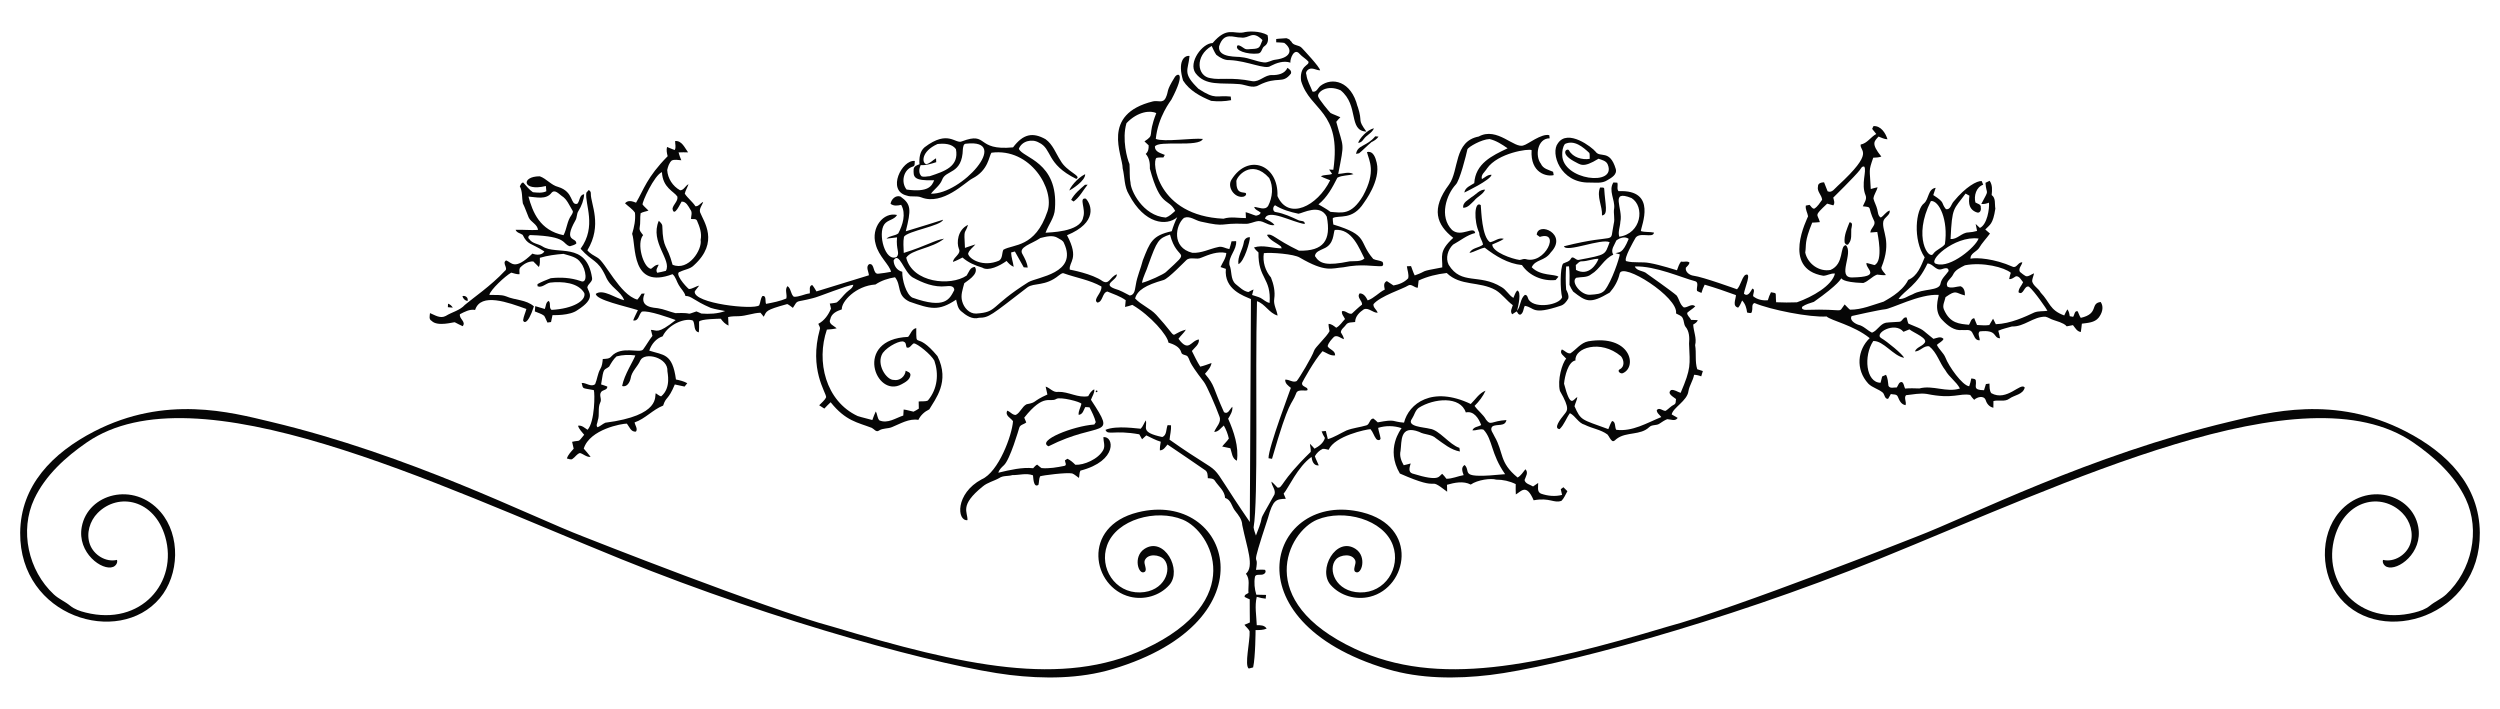 <?xml version="1.0" encoding="utf-8"?>

<!DOCTYPE svg PUBLIC "-//W3C//DTD SVG 1.1//EN" "http://www.w3.org/Graphics/SVG/1.1/DTD/svg11.dtd">
<svg version="1.1" id="Layer_1" xmlns="http://www.w3.org/2000/svg" xmlns:xlink="http://www.w3.org/1999/xlink" x="0px" y="0px"
	 viewBox="0 0 2602 738" enable-background="new 0 0 2602 738" xml:space="preserve">
<g>
	<path fill="#060606" d="M1627.19,507.11c-0.676,0.52-2.055,1.548-2.744,2.055c0.416,1.951,0.871,3.915,1.365,5.918
		c-7.218,1.951-15.047,1.132-22.018-1.314c-4.37-1.938-2.705-7.452-2.848-11.12c-1.834,1.145-3.603,2.393-5.332,3.668
		c-3.03-1.977-8.089-2.666-8.857-6.711c1.197-3.733,4.357-7.673,0.897-11.211c-2.523,3.03-4.552,6.646-8.115,8.623
		c-19.583-16.008-14.139-25.68-24.086-42.866c-1.21-3.239-5.371-7.114-2.159-10.301c4.643-2.978,13.214,0.676,14.592-6.659
		c-16.018,0.988-16,6.236-21.16-0.338c-3.017-5.605-8.467-9.208-11.991-14.397c4.643-4.591,8.688-9.858,11.419-15.815
		c-6.672,2.523-10.456,9.052-15.385,13.838c-40.249-19.238-64.565-0.324-69.462,19.404c-12.81-0.894-8.121-4.033-27.35-0.286
		c-1.521-1.43-2.952-2.913-4.63-4.032c-3.941,0.325-3.563,6.034-7.127,7.14c-6.854,2.081-14.124,2.692-20.809,5.332
		c-6.451,3.004-12.498,7.01-19.365,9.039c-0.78-2.861-1.457-5.697-2.12-8.519c-1.092,0.104-3.264,0.312-4.357,0.416
		c0.819,2.406,2.042,4.656,3.433,6.854c-1.587,5.384-6.126,8.636-10.834,11.172c-1.548-1.782-3.108-3.537-4.773-5.098
		c0.182,2.783,1.157,5.592,0.793,8.454c-32.417,31.552-28.758,37.852-34.582,37.143c-2.172-2.029-3.889-4.539-6.321-6.203
		c0.351,4.63,4.786,8.454,3.225,13.318c-22.21,39.397-6.972,11.747-19.313,42.762c-0.975-2.809-2.016-5.566-2.419-8.467
		c5.042-29.329,1.423-154.651,3.512-235.425c8.519,2.796,12.641,12.498,21.446,14.956c-0.832-5.931-4.526-11.302-3.486-17.466
		c1.119-7.517-0.624-15.177-3.394-22.109c-5.905-6.971-8.909-16.309-7.4-25.387c7.9-0.902,31.306,0.908,37.274,4.591
		c27.308,15.942,33.055,11.031,45.441,10.131c20.027-3.96,30.314-0.732,40.2-1.171c1.821-1.027,1.301-2.848,0.663-4.37
		c-2.978-1.808-6.698-1.561-9.715-3.108c-16.06-18.588-3.904-24.45-41.565-35.869c-0.299-2.263-0.676-4.487-0.533-6.711
		c6.57-3.466,20.369,2.717,32.228-15.71c0.613-1,17.836-23.362,13.461-41.826c-1.21-5.046-3.42-12.667-10.157-11.159
		c2.208,9.139,9.824,19.941-4.083,45.506c-12.273,20.563-22.007,17.62-33.931,16.725c-3.902-3.017-8.297-5.228-12.459-7.803
		c9.052-7.244,14.566-17.635,19.703-27.766c5.111-2.705,11.263-2.003,16.725-3.72c-5.02-2.913-10.599-0.377-15.88-0.156
		c6.76-34.685,5.645-25.51-2.029-54.272c1.274-1.73,2.809-3.225,4.279-4.773c-3.369-1.587-6.919-2.718-10.209-4.396
		c-1.008-0.833-12.613-14.683-12.979-17.453c-0.86-4.259,9.179-12.639,23.436-6.178c19.475,15.804,7.623,42.069,26.817,42.983
		c-10.081-14.036-3.257-8.306-9.051-26.133c-0.048-0.004-0.096-0.003-0.144-0.008c-6.579-26.625-26.58-30.746-38.574-21.498
		c-2.783,2.146-3.967,6.919-8.271,6.022c-2.198-5.865-5.683-11.263-6.386-17.583c-1.118-2.419,0.611-4.695,2.666-5.813
		c3.863-1.86,7.634,1.301,11.614,1.248c-0.267-3.403-17.444-21.563-19.027-23.293c-3.207-3.548-8.825-1.91-10.991-6.72
		c-0.804-0.522-1.291-1.125-1.608-1.853c-0.773-0.659-2.53-1.249-3.472-1.582c-3.527,0.435-7.123,0.285-10.629,0.857
		c0.013,0.858,0.013,2.575,0.026,3.433c2.757,0.234,5.579,0.104,8.363,0.611c8.141,5.874,8.618,15.186-9.104,17.479
		c-4.214,0.377-7.894,3.407-12.199,2.822c-8.011-0.936-15.307-4.76-23.384-5.436c-2.653-0.959-24.787,1.339-23.111-11.302
		c5.029-15.807,15.255-8.837,22.747-9.156c9.004,1.464,11.411-8.218,22.408,2.64c-3.106,7.052-2.103,8.933-10.651,9.299
		c-2.848-0.091-6.022,1.158-8.48-0.728c-2.198-1.196-4.136-3.355-6.802-3.043c-3.989,5.116,10.149,9.793,21.407,8.467
		c4.175-0.611,3.499-5.852,6.646-7.699c3.785-2.38,4.24-7.309,3.121-11.25c0.068-0.04,0.135-0.081,0.202-0.121
		c-8.618-4.862-20.801-4.136-25.276-2.871c-10.463,1.876-17.132-6.423-32.071,11.055c-10.668,0.034-25.599,20.222-17.857,31.239
		c10.433,13.858,26.709,9.851,45.818,11.51c6.568,0.559,13.552,4.851,19.898,1.222c20.144-10.225,24.735-0.586,33.658-12.238
		c0.885-2.9-1.626-4.552-3.641-5.931c-2.77,6.204-9.728,7.621-15.88,7.543c-7.595-0.481-12.888,7.296-20.523,6.373
		c-22.791-4.59-33.673-0.943-43.789-3.186c-13.879-1.913-16.574-23.061,1.327-33.489c1.548,3.056,2.783,6.334,4.799,9.182
		c3.941,3.121,8.792,5.852,14.007,5.527c18.832,0.873,37.18,10.331,42.489,6.113c6.203-3.199,13.708-5.826,20.627-3.459
		c-0.498-3.792,3.905-15.984,9.611-9.117c2.718,3.03,6.425,4.968,9.169,8.024c0.676,2.211-1.795,3.147-3.004,4.513
		c-4.643,3.642-5.397,10.157-4.591,15.646c9.334,31.441,42.394,30.399,33.515,92.417c-1.092-0.065-3.29-0.182-4.383-0.247
		c0.949,1.522,2.029,3.043,3.121,4.578c-3.798,1.469-8.077,0.572-11.731,2.445c3.043,1.756,6.464,2.744,9.702,4.149
		c-13.275,27.041-43.542,42.119-54.857,16.465c1.18-32.762-30.476-44.811-47.743-17.258c-5.176,7.816,3.199,19.69,12.264,17.896
		c1.795-0.481,3.654-1.886,2.445-3.85c-3.895-1.242-9.855,1.017-9.754-12.069c-0.395-4.304,15.448-24.466,34.178-3.525
		c4.643,8.935,3.42,20.211-1.079,28.989c-3.394,5.137-9.845,1.379-14.553,1.093c0.897,3.186,4.448,3.889,6.724,5.892
		c-0.533,2.328-2.835,2.809-4.851,3.225c-3.654-1.027-7.075-2.718-10.743-3.642c0.065,2.016,0.156,4.071,0.286,6.152
		c-7.829,0.091-15.737-1.795-23.384,0.663c-69.123-3.218-74.959-59.715-69.696-63.323c2.328-0.572,4.76-0.351,7.166-0.403
		c0.364-0.663,1.092-2.016,1.47-2.679c-4.149-1.873-10.274-2.991-10.326-8.675c3.338-6.912,46.004,1.144,49.941-7.972
		c-10.591-1.166-40.318,3.518-48.991,0.013c2.27-23.173,15.702-39.9,16.236-40.907c15.365-28.975,6.438-28.066,3.546-23.444
		c-9.641,15.407-6.002,14.074-9.358,21.365c-2.963,6.436-8.065,2.592-13.336,3.893c-54.681,13.497-31.525,55.919-31.564,69.683
		c2.263,9.052,1.444,19.04,6.529,27.247c16.187,30.865,39.121,33.166,50.279,23.631c-2.354,4.656-4.188,9.559-5.696,14.566
		c-20.434,4.506-22.673,11.337-30.121,30.277c-2.133,8.584-5.956,16.673-7.296,25.478c-0.989,4.123-0.702,10.469-6.229,11.198
		c-5.124-2.575-10.066-5.566-15.646-7.062c-13.588-4.978,2.804-8.845,2.094-15.073c-7.574,3.146-7.777,11.188-14.878,7.14
		c-10.633-7.76-34.074-11.978-34.074-11.978c-1.217-8.188,10.303-11.051-2.887-35.778c32.286-13.322,25.388-31.969,19.651-38.08
		c-7.814-1.534,0.268,10.676-2.809,19.313c-2.647,16.003-36.68,15.681-39.159,16.153c2.926-8.441,9.377-15.659,9.754-24.892
		c3.778-49.046-33.747-52.878-37.547-62.465c3.004-8.089,13.565-10.677,20.718-6.555c14.452,6.66,7.078,22.113,39.042,37.885
		c6.157-3.054-9.947-7.317-16.413-19.092c-4.916-7.543-7.959-16.777-15.529-22.2c-13.269-7.461-23.204-5.696-33.866,8.467
		c-39.342,3.777-25.266-16.819-53.036-6.321c-7.049,3.425-14.156-12.721-39.068,6.243c-5.046,4.292-5.709,11.458-5.28,17.648
		c-2.484,0.884-5.683,2.029-6.06,5.059c-0.343,8.014-0.527,12.391,21.368,11.588c-2.427,5.927-5.902,12.833-28.703,9.702
		c-6.165-7.478-3.355-20.9,6.321-23.878c2.848-0.585,1.847-3.85,2.211-5.905c-13.348-1.582-29.538,30.788-8.48,36.012
		c4.903,1.847,10.339-0.091,15.203,1.886c22.395,8.866,46.092-16.139,53.062-19.56c17.227-8.845,17.198-23.429,20.054-26.922
		c40.549-5.312,66.173,38.31,58.212,61.139c-12.839,38.066-35.281,33.747-45.883,39.875c-1.691,3.616-0.611,8.727-4.422,11.289
		c-16.615,7.187-31.105-1.471-32.28-7.127c1.054-4.084,5.085-6.568,7.621-9.741c-3.693,1.027-7.231,2.497-10.886,3.642
		c-1.325-21.771-0.085-13.209,3.186-23.969c-11.121,5.291-11.874,18.8-9.598,24.633c2.978,5.878-5.514,8.428-6.074,13.916
		c3.472-1.158,6.672-2.926,9.936-4.565c5.865,5.202,13.161,8.31,20.614,10.535c6.206,4,18.094-1.799,25.244-6.958
		c2.055,2.471,4.344,4.825,7.413,6.086c-0.689-5.033-2.549-9.832-2.679-14.917c0.975-0.247,2.952-0.754,3.928-1.014
		c3.134,5.437,6.138,10.964,9.208,16.452c1.04,0.065,3.095,0.208,4.136,0.273c-0.585-4.994-2.965-9.377-5.293-13.682
		c-5.036-7.725,8.94-10.56,18.546-17.102c5.826-1.365,12.797-3.511,18.26,0.065c2.289,1.405,5.293,2.471,6.269,5.28
		c14.771,31.603-27.965,35.161-37.156,40.668c-40.91,25.819-31.441,31.07-54.285,32.657c-7.192,0.247-12.797-6.23-14.501-12.668
		c-1.938-6.386,0.572-12.797,2.146-18.923c1.421-1.515,15.992-9.197,11.055-16.946c-5.215,0.221-6.165,5.436-8.597,8.961
		c-16.769,11.417-56.414,7.518-62.881-18.572c5.396-8.662,26.772-9.504,39.407-19.807c-9.646,1.441-18.182,7.363-41.969,14.826
		c-0.143-5.605-0.832-11.302,0.234-16.816c3.514-5.97,38.887-11.391,40.681-17.739c0,0-29.561,9.4-38.795,12.03
		c5.511-22.301,5.878-28.101-5.501-36.142c-5.046-1.769-9.624,2.744-10.365,7.53c3.316,2.562,7.257,1.977,11.068,1.093
		c5.293,9.39,1.626,20.822-3.017,29.717c-3.629,2.783-8.896,2.237-12.316,5.462c3.681-0.273,7.309-1.053,11.003-1.339
		c-1.219,12.937,3.256,16.076-0.286,20.301c-12.043,6.053-19.951-24.102-12.953-33.84c3.316-4.786,10.417-4.617,13.279-9.767
		c-14.195-3.439-27.341,13.231-22.265,30.446c2.965,12.46,14.562,21.577,15.984,28.716c-4.305,0.741-8.61,1.574-12.94,1.938
		c-6.594,1.054-3.511-11.341-9.975-9.871c-3.628,2.913-0.312,7.803-0.104,11.536c0,0-54.609,16.803-54.61,16.803
		c-1.392-2.315-2.653-4.708-4.435-6.685c-3.798,0.936-1.951,5.865-2.523,8.727c-5.644,0.624-10.859,3.785-16.569,3.524
		c-3.46-2.848-2.757-8.493-6.581-11.081c-3.186,3.642-0.104,8.688-1.248,12.902c-6.724,2.835-13.955,4.214-21.095,5.579
		c-1.184-2.757,0.663-8.844-3.707-8.233c-2.237,2.796-1.964,6.594-3.42,9.754c-5.833,4.972-68.653-1.901-67.108-14.41
		c1.327-2.185,3.134-4.031,4.617-6.073c-3.72,0.676-6.854,3.42-10.677,3.524c-3.504-2.796-16.004-16.922-9.026-18.038
		c4.669-2.367,10.443-2.757,14.228-6.672c26.77-24.267,10.021-45.722,6.412-55.26c-1.053-3.98,2.237-7.14,3.225-10.716
		c-2.861,1.157-4.721,4.851-8.037,4.526c-3.16-4.851-7.959-8.31-11.094-13.084c0.754-3.498,2.744-6.529,3.889-9.858
		c-3.368,1.509-4.773,6.32-8.74,6.32c-7.699-4.201-12.927-12.342-13.435-21.056c0.794-3.563,1.925-7.413,4.708-9.923
		c3.121-1.469,6.659-0.377,9.962-0.273c-1.118-2.692-2.12-5.397-2.848-8.167c3.29-0.234,6.594-0.078,9.91-0.039
		c-3.537-4.76-6.373-12.316-13.461-11.809c-0.169,3.069,1.183,6.464-0.416,9.338c-2.783-0.819-5.345-2.198-8.037-3.16
		c-0.832,3.212-0.169,6.451,0.65,9.624c-21.912,22.26-24.671,34.573-32.891,48.368c-3.85-1.522-8.31-3.056-11.484,0.637
		c3.407,3.29,7.66,5.813,10.352,9.819c0.78,7.478-0.819,14.826-2.939,21.953c4.272,12.032-1.572,58.495,42.034,42.008
		c3.433,2.861,4.175,7.543,6.451,11.224c2.107,3.967,5.93,6.932,6.997,11.458c6.365-0.149,8.422,4.75,26.362,12.407
		c4.877,1.548,9.988,2.211,14.995,3.277c-7.92,2.913-16.452,3.238-24.775,2.614c-1.795-0.65-3.369-1.704-5.15-2.224
		c-13.245,4.546-0.798,0.947-21.914,1.782c-6.152-1.482-11.978-4.188-18.26-5.111c-2.823-0.587-20.292-0.222-13.721-15.307
		c-0.793,0.052-2.38,0.13-3.173,0.169c-1.418,2.094-2.705,4.318-4.461,6.191c-18.308-5.111-33.288-39.251-41.539-43.737
		c-3.733-2.211-7.712-4.149-10.443-7.608c15.948-26.218,3.445-48.402,3.602-58.68c0.156-1.86-0.585-3.213-2.224-4.045
		c-0.611,0.715-1.86,2.133-2.471,2.848c-1.67,12.006,11.086,34.864-5.97,58.251c12.514,14.199,17.648,10.727,25.894,28.196
		c5.065,12.653,15.907,15.514,19.469,25.4c-8.692-1.883-22.094-12.162-29.509-6.646c0.164,6.408,30.601,12.802,43.789,16.972
		c-1.639,3.55-3.55,6.984-4.916,10.677c5.918,1.105,5.644-6.113,9-9.117c6.276-1.805,30.133,6.816,35.232,8.753
		c-19.247,15.265-19.324,10.296-25.764,10.209c0.442,2.068,1.014,4.162,1.587,6.269c-3.563,4.474-6.295,9.533-9.689,14.124
		c-3.455,4.431-22.626-4.394-33.06,7.205c-2.172,2.783-5.8,2.458-8.948,2.744c-0.299,3.603-0.676,7.322-2.64,10.495
		c-2.731,4.838-3.121,10.56-5.28,15.594c-4.136,3.616-9.312-1.587-14.033-1.184c1.756,6.716-0.222,4.992,12.628,7.439
		c1.216,2.948,1.159,33.127-6.529,41.305c-3.069-1.951-5.944-4.968-9.91-4.227c1.118,3.732,4.058,6.412,6.425,9.416
		c-7.145,8.663-3.428,5.222-12.563,7.322c0.442,2.393,1.014,4.773,1.626,7.179c-2.692,3.147-5.826,6.113-7.075,10.209
		c1.912,0.182,4.123,1.782,5.93,0.325c2.77-1.743,4.396-5.137,7.686-6.048c3.85,1.067,6.802,4.5,11.107,4.032
		c-2.198-3.056-4.76-5.8-7.166-8.623c6.295-20.255,40.164-26.136,44.895-25.998c2.653,3.277,4.201,8.961,9.455,8.298
		c2.12-3.004-0.962-6.477-1.431-9.572c11.094-3.771,18.91-13.266,29.717-17.505c3.145-9.816,4.978-4.9,12.147-21.979
		c3.381,0.689,6.75,1.548,10.17,2.198c0.689-0.871,2.094-2.627,2.796-3.498c-3.642-2.094-7.738-3.043-11.783-3.876
		c-3.673-27.616-13.106-25.171-27.78-30.043c2.172-6.607,7.127-12.745,13.929-14.891c6.199-13.22,24.598-19.578,31.59-16.322
		c2.445,3.993,0.26,10.937,6.035,12.173c0.455-3.72,0.299-7.4,0.286-11.081c1.258-2.863,21.194-3.092,22.603-3.095
		c2.068,2.991,4.656,5.645,8.05,7.153c-0.039-2.991-0.247-5.944-0.403-8.87c3.59-0.858,7.296-0.858,10.977-0.897
		c7.686-0.221,14.982-3.342,22.643-3.616c1.222,1.275,2.276,2.744,3.407,4.201c3.297-6.003,1.177-6.785,24.502-13.226
		c2.159,0.936,3.915,2.614,5.865,3.98c5.967-9.276,1.54-5.039,20.913-10.131c5.251-1.015,36.653-13.962,41.995-13.851
		c-0.819,3.979-4.773,5.449-7.361,8.102c-3.407,3.225-6.074,7.231-9.78,10.157c-2.38,0.846-4.942,0.82-7.387,1.262
		c0.403,1.716,1.027,3.446,1.262,5.293c-2.666,6.386-6.867,12.498-13.162,15.763c0.52,1.808,2.315,3.59,1.6,5.631
		c-11.6,41.997,6.613,65.648,6.529,70.75c-1.535,3.42-4.747,5.696-7.231,8.401c1.717,1.183,3.499,2.354,5.358,3.446
		c2.146-2.263,4.279-4.526,6.568-6.607c15.704,19.621,28.012,20.96,42.853,26.687c2.354,1.144,4.617,5.007,7.491,2.757
		c4.032-2.653,9.156-1.704,13.513-3.563c8.753-3.55,17.609-9.169,27.468-7.53c2.367-4.955,6.477-8.583,11.367-10.951
		c6.047-10.528,21.794-28.726,8.493-55.377c-22.987-27.68-22.07-5.865-22.07-29.184c-4.721,0.897-5.696,6.022-8.48,9.143
		c-57.097,2.47-33.886,64.419-6.789,49.304c3.902-2.107,8.688-4.669,9.208-9.598c0.065-2.887-3.004-3.408-4.968-4.5
		c-0.585,6.126-6.282,10.794-12.446,9.585c-7.439,0.319-18.824-16.486-11.393-28.079c5.55-7.394,19.185-13.789,22.031-11.562
		c2.432,0.833,1.886,3.759,2.731,5.774c3.264,1.704,4.981-3.069,7.634-4.253c3.725,0.42,17.642,11.405,21.29,18.052
		c4.671,13.577,3.551,29.215-6.737,41.5c-2.926,1.353-6.451,0.52-9.585,1.041c-0.013,2.432,0.065,4.89,0.156,7.387
		c-1.808,1.106-3.551,2.38-5.527,3.187c-3.459-0.625-6.763-1.925-10.248-2.237c-0.182,2.029-0.273,4.149-0.39,6.256
		c-8.024,2.601-16.075,8.675-24.814,5.085c-2.406-2.367-2.042-6.477-3.85-9.312c-1.405,2.861-2.419,5.905-3.55,8.909
		c-5.085-1.496-10.274-2.536-15.294-4.162c-33.333-15.565-43.351-56.91-32.019-89.959c3.407-0.234,6.815-0.52,10.157-1.314
		c-2.705-2.783-8.935-4.526-6.607-9.442c1.067-6.021,6.841-8.57,11.991-10.313c-0.585-7.998,14.581-24.571,35.024-25.881
		c6.113-4.123,13.122-6.334,20.354-7.543c6.966,8.675,1.291,18.824,15.06,25.413c21.973,7.615,30.09,10.253,48.536-2.094
		c1.079,4.214,1.587,9.039,5.202,12.017c5.085,4.357,11.562,8.948,18.637,6.841c10.458-0.175,12.003-2.091,50.279-31.603
		c7.085-5.214,18.479-0.683,32.917-12.563c1.444-0.871,2.874-2.484,4.695-2.198c13.084,4.734,27.234,6.893,39.485,13.773
		c0.859,6.875-9.369,13.459-4.175,16.79c5.905-0.741,4.825-10.327,10.365-11.523c6.477,2.679,13.356,4.916,19.118,9.039
		c-0.273,2.315-0.559,4.63-0.689,7.023c2.575-0.481,5.072-1.327,7.569-2.172c18.993,11.09,36.923,32.034,37.56,39.251
		c5.241,1.703,11.653,4.188,13.318,10.014c0.546,2.978,4.279,2.575,6.373,4.058c4.158,5.884-1.397,2.63,17.31,26.973
		c2.849,3.673,12.189,25.01,16.14,35.986c2.341,6.086-3.603,10.69-5.475,15.958c4.474-0.013,6.854-4.149,9.988-6.659
		c2.38,4.214,4.214,8.805,5.215,13.578c-1.964,3.017-4.76,5.384-6.919,8.272c2.796,0.702,5.671,1.196,8.532,1.821
		c1.639,4.591,1.6,10.678,6.789,12.954c2.169-14.483-3.226-30.495-9.117-43.698c2.237-3.85,4.916-7.777,4.37-12.446
		c-2.679,2.263-4.331,8.311-8.674,5.658c-12.149-26.813-8.972-27.058-19.833-39.979c2.887-3.342,6.099-6.685,6.828-11.224
		c-3.889,1.34-7.699,2.9-11.718,3.772c-3.343-5.202-5.957-10.795-8.714-16.296c2.926-3.694,7.764-6.659,7.322-11.965
		c-8.397,0.929-10.367,14.185-21.277-0.741c2.315-3.395,5.657-5.944,7.712-9.52c-20.104,5.518-4.596,13.299-30.862-15.411
		c-6.373-6.893-15.646-10.196-22.005-17.024c2.334-8.542,10.867-13.845,29.574-19.183c4.831-1.18,22.52-19.684,23.631-20.601
		c4.227-4.071,10.664-0.078,15.62-2.627c8.271-3.329,16.972-6.945,26.102-4.929c-0.325,5.462-3.863,9.806-5.995,14.644
		c1.821,0.598,3.693,1.235,5.553,1.899c-2.199,21.511,18.784,28.199,26.089,31.408c0,0.001-1.183,232.042-1.183,232.043
		c-51.955-75.512-17.047-38.724-83.534-85.693c0.468-5.007,1.847-9.91,1.548-14.943c-0.885-0.052-2.666-0.143-3.551-0.195
		c-1.769,4.071-0.65,10.495-5.579,12.394c-23.443-5.019-15.263-9.819-17.089-17.362c-1.951,2.796-2.9,6.256-5.345,8.714
		c-2.372,0.073-25.248-3.792-36.649,1.17c2.292,6.143,8.541-0.149,35.167,4.656c0.936,1.691,1.886,3.408,2.9,5.15
		c1.444-1.391,2.9-2.744,4.409-4.045c4.942,2.341,9.754,5.046,15.047,6.607c-0.598,2.952-1.001,5.931-0.937,8.987
		c3.824-0.026,5.748-3.473,7.92-6.074c1.506,0.773,38.782,26.44,38.782,26.44c3.134,1.717,3.069,5.449,3.186,8.597
		c2.718,0.273,5.969,0.039,7.504,2.861c3.746,5.709,10.105,10.352,10.482,17.674c6.269,1.795,6.828,8.961,10.43,13.435
		c3.381,4.357,7.257,8.896,7.426,14.748c4.888,24.103,12.84,42.911,3.798,50.812c4.695,5.566,2.107,13.239,2.679,19.898
		c-1.547,1.184-4.539,1.704-3.941,4.253c1.665,0.897,3.447,1.587,5.254,2.393c-0.078,8.024,0.156,16.049,0.143,24.086
		c-1.899,0.78-3.797,1.548-5.631,2.432c1.613,2.38,4.37,4.136,5.397,6.906c0.484,10.358-5.627,35.465-0.884,38.626
		c1.509-0.312,3.004-0.806,4.526-1.196c2.442-10.978,2.536-38.86,2.536-38.86c3.876,0,7.881,0.078,11.523-1.522
		c-2.289-3.693-6.49-3.59-10.287-3.537c-0.312-9.832-2.354-19.768-0.013-29.496c3.017,0.962,6.139,1.535,9.312,1.873
		c0.104-0.975,0.299-2.926,0.403-3.902c-3.421-0.169-6.815-0.143-10.183-0.234c-1.821-6.074-2.51-12.602-1.353-18.832
		c1.067-2.497,3.928-1.665,6.074-1.964c2.731,0.286,6.438-2.146,4.357-5.072c-3.147-0.377-6.282-0.065-9.39,0.026
		c3.813-21.965-7.867,7.739,12.407-53.829c5.288-19.278,8.477-19.803,18.624-20.145c-0.754-1.821-1.509-3.59-2.263-5.332
		c4.843-5.544,14.797-28.234,29.028-38.236c0.494,4.201,2.237,9.416,7.53,8.818c-1.274-3.251-2.978-6.269-4.071-9.533
		c1.834-3.264,4.695-6.047,8.089-7.647c2.107-0.26,4.149,0.52,6.243,0.924c6.385-14.451,39.414-21.351,43.581-21.446
		c2.562,2.861,3.473,6.802,5.774,9.897c1.041,1.665,4.201,2.315,4.721-0.156c-0.585-3.772-1.951-7.361-2.523-11.107
		c7.894-2.484,16.504-2.341,24.372,0.286c-0.473,1-17.047,21.449-1.756,47.249c46.882,20.71,26.043,1.235,49.213,18.936
		c-0.052-2.445-0.13-4.851-0.169-7.231c7.959-2.25,16.959-4.24,24.723-0.221c6.987-4.991,21.321-6.847,26.479-5.124
		c7.062-0.039,13.955,1.496,20.314,4.643c0,3.563-0.143,7.14,0.117,10.743c5.53-2.965,10.837-12.001,18.559,6.099
		c16.904-3.162,21.158,3.507,29.015,0.507c2.744-2.822,4.188-6.607,6.099-9.988C1629.947,509.789,1628.568,508.424,1627.19,507.11z
		 M1213.382,226.439c-24.133-1.768-36.81-28.675-36.74-36.415c-1.275-6.373-0.559-12.888-1.066-19.287
		c-2.345-5.038-8.096-25.976-3.134-42.541c11.919-12.557,25.415-13.463,31.005-10.417c-9.913,25.235-0.675,21.584-12.29,29.392
		c1.405,1.353,2.861,2.692,4.344,4.071c0.221,3.342-0.39,6.646-3.03,8.974c3.875,4.201,4.539,9.923,4.318,15.411
		c11.083,41.063,18.958,29.783,26.349,43.88C1220.184,222.16,1217.18,225.1,1213.382,226.439z M967.696,183.378
		c-2.861,0.052-5.982,1.223-8.662,0.013c-3.186-3.238-2.471-7.816-0.819-11.549c5.631,0.442,10.938-1.392,16.218-3.043
		c-0.052-1.014-0.169-3.043-0.221-4.058c-3.446,1.938-6.152,5.371-10.183,6.139c-4.541-1.046-5.638-13.178,11.731-20.991
		c6.542-0.702,14.904-0.611,19.17,5.293C998.418,173.34,983.241,178.238,967.696,183.378z M968.906,201.612
		c3.759-4.916,9.286-8.493,11.627-14.423c3.725-10.78,20.989-5.231,21.615-32.046c0.351-2.185,0.481-5.657,3.459-5.592
		C1052.831,144.201,1000.763,202.501,968.906,201.612z M700.018,275.574c-5.802-21.888-10.027-15.768-10.677-40.096
		c-0.013-2.497-2.107-4.084-3.668-5.658c-9.636,22.266,13.871,40.825,7.361,52.074c-2.978,0.78-5.982,1.47-9,2.016
		c-1.99-2.952,0.416-5.696,1.548-8.388c-3.42-0.169-5.488,2.536-8.024,4.318c-8.191-1.362-15.313-26.747-8.206-35.128
		c-1.743-2.341-4.227-4.643-3.603-7.816c1.001-4.955,0.234-10.014,0.988-14.943c2.497-1.522,5.501-1.756,8.193-2.783
		c-2.042-2.107-4.305-3.954-6.113-6.23c-0.888-2.164,12.165-30.616,20.119-33.827c0.81,16.482,12.614,20.068,16.075,25.491
		c0.897,4.773-4.253,8.037-5.072,12.55c1.496,10.025,8.611-6.32,9.468-7.322c4.682-0.312,7.049,4.877,9.117,8.31
		c2.341,2.822,0.819,6.425,0.611,9.702c1.977,0.507,5.124-0.585,6.256,1.69c2.744,6.282,5.293,13.175,3.824,20.132
		C731.053,259.711,716.709,282.561,700.018,275.574z M694.647,386.341c-0.151,1.019,4.372,17.265-6.568,26.206
		c-2.133-0.559-3.745-2.185-5.553-3.251c-1.623,2.464,6.154,23.099-52.464,30.667c-2.887,1.248-5.163,3.577-8.102,4.734
		c-2.172-1.847,0.156-4.799,0.208-7.075c2.185-6.06-0.26-12.693,2.51-18.572c2.068-3.459-1.392-7.465,0.819-10.781
		c1.444-2.744,7.023-2.081,6.555-5.97c-2.12-0.858-4.305-1.496-6.438-2.185c2.742-18.607,2.832-14.181,8.363-18.52
		c2.185-3.798,4.409-7.686,7.699-10.652c6.334-1.703,13.07-1.886,19.573-1.014c-1.466,4.846-11.664,20.191-13.734,31.863
		c4.929,1.482,7.985-3.824,8.844-7.92c0.975-7.413,7.335-12.212,10.131-18.832C671.148,365.968,695.646,372.101,694.647,386.341z
		 M949.398,309.7c-6.33-3.725-10.535-18.271-10.313-26.843c-5.514-1.301-8.896-6.373-9.013-11.835
		c5.634-9.815,10.59,11.756,19.599,17.57c10.639,5.93,22.617,10.729,35.037,9.312c3.342-0.351,8.388-0.78,8.531,3.941
		C988.366,311.173,983.944,322.137,949.398,309.7z M1389.177,239.302c18.25-1.833,25.729,19.934,30.94,29.705
		c-3.915,3.642-10.261,2.588-15.281,2.978c-24.169,4.936-31.145,2.722-36.259-5.488c0.455-4.578,5.449-5.892,8.896-7.66
		C1388.868,254.427,1387.504,242.425,1389.177,239.302z M1213.291,283.351c-2.474,2.201-18.025,9.523-24.749,11.029
		c1.21-6.581,4.734-12.381,6.62-18.741c9.027-24.937,10.464-27.578,22.577-31.513
		C1225.302,273.86,1241.684,257.256,1213.291,283.351z M1303.159,307.034c0.455-1.951,1.001-3.863,1.535-5.735
		c-1.873,0.754-3.655,1.677-5.397,2.666c-5.384-0.975-9.117-5.098-13.24-8.284c-5.735-5.15-3.563-13.578-6.477-20.028
		c-1.119-8.961,7.777-15.607,6.997-24.672c-1.626,0-3.238,0.052-4.812,0.169c-0.611,2.718-1.405,5.41-2.263,8.102
		c-3.954-0.637-7.634-3.342-11.718-2.107c-8.974,1.873-17.414,6.581-26.843,5.97c-21.861-5.448-17.458-28.985-8.649-36.363
		c6.139-2.458,11.627,2.627,17.453,3.876c28.355,6.315,17.642,1.221,45.844,2.315c4.981,0.455,9.403-2.432,14.28-2.848
		c5.917-0.117,10.508,5.293,16.595,4.175c-2.341-3.473-6.477-4.695-9.884-6.685c3.17-10.874,28.259,3.702,41.383,5.566
		c0.39-3.915-4.292-2.757-6.672-4.005c-7.387-3.408-14.865-6.919-22.942-8.337c-3.967-0.026-4.084-5.41-1.301-7.192
		c7.4,4.617,15.932,7.075,24.411,8.844c4.531-0.59,22.274-10.814,29.457,3.056c4.784,24.686-3.484,36.042-28.937,35.388
		c-25.721-12.389-27.491-18.265-33.346-16.4c3.147,5.878,9.728,8.012,14.605,12.043c0.195,0.494,0.572,1.457,0.767,1.938
		c-9.676,0.052-19.261-4.018-28.846-0.949c1.17,2.003,2.874,3.655,4.656,5.202c-0.494,27.684,13.463,26.14,11.575,52.516
		c-3.693-0.624-6.243-3.486-9.377-5.176C1309.167,308.699,1306.072,308.101,1303.159,307.034z M1524.434,483.947
		c-4.149,2.419-2.341,6.997-1.067,10.573c-6.047,1.054-11.783,3.785-17.96,3.785c-1.405-1.808-2.718-3.642-4.344-5.15
		c-3.82,2.118-1.497,8.905-31.083-0.325c-4.734-1.574-2.718-7.049-1.743-10.456c-2.419,0.637-4.812,1.353-7.244,1.834
		c-2.627-4.448-4.578-9.806-3.303-14.969c1.347-9.538-1.099-27.571,19.352-19.768c5.579,3.225,12.862,2.198,17.7,6.841
		c7.673,5.41,15.164,11.887,24.698,13.617c-0.117-0.936-0.351-2.835-0.468-3.784c-10.476-3.382-21.179-18.918-30.914-19.911
		c-5.945-1.663-24.805-2.099-18.429-10.482c2.484-3.694,3.238-8.583,7.01-11.315c15.735-9.946,43.322-12.521,48.953,4.825
		c8.401-1.938,13.539,6.321,16.01,13.084c-3.004,1.964-7.712,1.717-9.117,5.527c3.85,0.52,7.959-2.016,11.64-0.624
		c9.698,10.547,7.314,24.742,22.395,46.273C1516.192,498.46,1531.975,491.581,1524.434,483.947z"/>
	<path fill="#060606" d="M1247.392,92.444c-17.176-16.669-10.65-18.909-9.325-34.217c-5.769-0.783-12.584,5.969-6.737,25.595
		c6.672,10.521,18.078,16.595,29.288,21.173c6.867,0.741,13.929,0.598,20.731-0.741c-0.104-0.936-0.312-2.809-0.403-3.759
		C1265.708,98.835,1265.653,104.39,1247.392,92.444z"/>
	<path fill="#060606" d="M1623.236,446.622c4.864-4.656,6.828-11.263,10.729-16.595c5.956,3.004,8.675,10.235,15.424,12.082
		c7.686,3.889,16.634,4.916,23.683,10.131c1.847,2.12,2.653,5.15,5.15,6.789c1.977,0.754,3.251-1.678,4.76-2.549
		c9.949-7.27,24.45-3.147,33.554-11.952c2.926-2.874,7.504-1.353,10.69-3.616c2.562-1.716,5.124-3.498,8.024-4.643
		c3.642,0.13,8.428,2.64,10.873-1.327c-2.081-1.262-4.175-2.406-6.217-3.603c1.247-7.041,16.195-14.094,17.427-24.242
		c1.001-6.008,4.851-11.029,5.865-17.024c2.549,0.078,5.033,0.663,7.439,1.639c0.572-1.86,1.106-3.733,1.678-5.54
		c-1.951-0.728-3.902-1.327-5.826-1.86c-2.588-8.128-0.741-16.803-2.211-25.088c1.873-7.257-1.665-14.241-1.99-21.446
		c1.912-1.131,3.993-2.302,4.747-4.552c-2.341-0.195-4.617-0.221-6.906-0.247c-1.171-2.523-4.357-4.617-4.084-7.413
		c2.601-2.497,5.905-4.136,8.401-6.776c-4.006-3.408-7.803,1.626-11.978,1.157c-4.136-3.069-4.656-8.493-7.439-12.394
		c-4.735-4.247-30.81-22.616-30.81-22.616c-3.681-3.537-10.599-2.458-12.693-7.621c21.154-0.755,49.157,11.833,62.426,15.268
		c4.903,1.223,1.236,6.906,2.367,10.235c1.405,0.78,2.965,1.405,4.552,2.042c0.859-2.965,1.899-5.865,3.355-8.584
		c10.964,3.186,21.797,6.932,32.54,10.873c-0.091,4.344-4.084,11.471,2.302,13.045c2.016-2.094,2.848-4.942,4.136-7.452
		c3.303,3.408,4.63,7.881,5.176,12.524c1.782,0.286,5.072,1.691,5.046-1.444c1.027-2.731-0.806-7.322,2.679-8.441
		c16.355,7.021,57.822,15.206,75.003,14.007c4.673,4.322,28.244,9.108,44.882,22.539c-12.628,11.998-15.087,32.52-1.457,47.366
		c4.292,4.331,10.664,5.501,15.229,9.494c1.86,2.029,1.795,6.62,5.358,6.334c1.079-1.613,1.873-3.382,2.861-5.007
		c2.419,0.689,6.126-0.221,7.244,2.757c1.639,3.837,3.368,8.09,8.077,8.818c1.183-3.433-2.003-7.647,0.494-10.378
		c7.179-0.663,14.332-2.406,21.589-1.301c27.771,5.67,33.758-1.047,45.194,1.067c1.183,1.795,2.523,3.524,4.135,5.059
		c3.134-2.952,9.975-4.929,11.965,0.247c1.196,3.902,3.823,7.114,8.011,7.998c0.117-2.354,0.091-4.682,0.078-6.958
		c5.449-1.495,11.861,1.184,16.634-2.536c5.28-3.811,14.059-4.084,15.958-11.51c-4.087-6.073-18.578,15.012-34.868,5.813
		c-2.081-2.926-1.652-6.62-1.86-9.962c-0.923,0.13-2.77,0.377-3.694,0.494c-0.741,2.107-1.404,4.227-1.977,6.425
		c-12.054-0.213-7.657-4.276-8.492-9.286c0.286-2.796-2.939-2.692-4.76-2.926c-0.533,2.718-1.184,5.462-2.185,8.102
		c-7.203-0.766-21.253-20.764-24.684-29.783c-2.003-5.072-6.698-8.375-8.948-13.305c2.185-2.198,5.553-3.277,6.945-6.178
		c-2.887-3.186-7.153-0.897-10.521-0.091c-14.365-11.191-7.44-8.161-26.063-15.854c-0.924-2.029-1.184-4.24-1.769-6.294
		c-3.746-1.288-4.357,4.409-7.79,4.396c-4.617,0.377-9.26,0.377-13.838,0.962c-6.204,1.301-8.74,8.246-14.475,10.339
		c-4.955-2.367-8.675-6.971-14.228-8.206c-3.538-1.171-9.585-4.916-6.906-9.091c0.482-0.177,29.531-6.607,34.308-6.971
		c6.742-0.314,36.362-16.288,56.223-15.047c-0.031,2.849-5.815,17.18,4.253,26.648c5.189,5.384,11.952,10.847,19.95,9.936
		c3.459,0.481,8.401-1.301,10.587,2.38c2.146,3.238,2.861,8.662,7.881,8.31c0.234-3.069-2.562-6.802,0.013-9.26
		c19.159-2.119,13.595,7.03,21.186,7.153c-0.416-2.705-1.105-5.28-1.847-7.842c4.565-2.029,9.52-3.056,14.306-4.448
		c12.589,0.546,22.148-10.391,34.764-10.157c2.887,0.638,5.319,2.51,8.18,3.355c22.447,6.847,6.589,7.891,20.484,5.41
		c2.328,2.796,4.097,6.62,8.18,7.166c0.52-2.9,0.715-5.813,1.092-8.675c5.983-0.832,13.24-1.053,17.349-6.126
		c3.681-4.578,5.853-11.185,2.237-16.452c-11.381,1.406-1.385,12.154-20.718,16.53c-1.47-2.094-2.107-4.578-3.187-6.802
		c-3.342-1.132-3.264,3.824-4.773,5.722c-0.884-0.169-2.653-0.507-3.537-0.663c-0.325-2.575-0.858-5.098-2.458-7.127
		c-1.236,2.029-2.25,4.201-3.264,6.373c-15.411-5.651-14.687-13.566-24.528-23.813c-2.315-4.552-7.751-6.789-8.896-11.926
		c0.156-2.822,1.496-5.41,2.016-8.128c-2.848,0.924-5.28,3.59-8.441,3.004c-2.315-1.222-4.318-2.887-6.281-4.513
		c-1.899-3.472,1.794-6.594,2.523-9.871c-4.331-0.702-5.787,6.386-10.105,4.5c-19.073-8.517-37.482-9.677-43.906-8.35
		c-0.247-5.384,6.06-7.153,8.818-10.898c3.212-5.54,7.751-10.079,11.497-15.255c-1.625-1.457-3.29-2.848-4.877-4.227
		c4.699-5.054,7.981-5.165,10.482-21.719c-0.91-4.877,0.715-10.82-3.849-14.163c0.546-5.046,0.975-10.456-2.12-14.813
		c-1.483,0.65-2.926,1.352-4.318,2.107c0.956,13.758,4.653,5.1-4.344,22.031c2.731,0.338,5.41-0.39,7.986-1.365
		c0.662,6.364-1.94,22.896-9.455,26.297c-1.483-1.444-2.926-2.861-4.409-4.149c0.377,2.393,1.027,4.825,1.47,7.283
		c-3.017,0.819-6.074,1.405-9.169,1.561c-6.854,0.143-11.445,7.517-18.402,6.828c1.55-34.13,3.135-30.095,15.606-47.288
		c1.288,0.715,2.614,1.443,3.993,2.211c0,2.347-3.088,13.96,7.946,17.479c3.121,0.949,4.487-2.614,3.876-5.124
		c0.585-3.537-3.459-3.876-5.579-5.293c-1.717-6.932,0.741-15.971,8.128-18.481c-0.559-1.314-1.093-2.575-1.587-3.811
		c-4.767-0.448-16.548,5.895-29.249,21.355c-2.51,2.692-3.251,8.948-8.011,7.842c-5.422-6.553-0.074-6.324-13.123-14.605
		c0.806-2.523,1.652-5.046,2.484-7.543c-8.194,1.132-6.841,11.666-12.108,16.101c-8.512,6.193-11.915,37.71,0.676,56.275
		c-3.771,8.935-7.452,19.482-17.141,23.423c-6.374,13.325-24.087,21.486-25.569,22.643c-11.458,3.459-22.851,8.454-34.998,8.401
		c-2.094-1.626-3.72-3.707-5.592-5.475c-7.702,10.174,2.609,4.203-40.421,5.644c-1.964,0.156-5.254-0.962-3.603-3.355
		c3.603-2.497,7.868-3.616,11.978-4.981c53.25-37.564,5.603-21.039,51.411-19.625c5.371-1.769,9.091-6.815,14.423-8.74
		c3.03,0.221,6.061,0.872,9.169,0.494c-1.522-2.64-4.604-4.721-4.747-7.868c11.345-27.74,0.136-37.518,2.042-48.003
		c1.001-4.617,7.296-6.152,6.659-11.315c-3.954,1.21-5.839,5.28-9.286,7.296c-3.017-1.691-2.874-5.384-3.641-8.285
		c-0.884-3.966-3.017-7.491-4.019-11.393c0.364-4.252,3.446-7.686,4.279-11.835c-2.393,0.507-4.708,1.222-7.049,1.834
		c-0.966-21.391-2.566-17.862,2.562-32.592c2.822-0.104,5.709-0.182,8.427-1.209c-11.12-13.756-7.231-15.933-2.9-20.809
		c3.043,1.106,5.905,2.796,9.299,2.822c-1.977-6.477-6.958-14.267-14.605-13.695c-0.338,0.728-1.014,2.172-1.353,2.887
		c1.392,1.782,2.822,3.525,4.292,5.319c-5.891,3.16-9.312,9.689-16.231,10.977c-1.307,7.498,15.495,6.828-23.787,42.931
		c-3.043,2.536-6.113,7.946-10.652,5.696c-1.209-3.147-2.406-6.269-3.68-9.338c-2.653,0.143-6.438,0.819-6.308,4.24
		c-1.366,5.319,4.006,9.026,4.292,13.981c-2.497,3.238-4.552,7.127-8.18,9.234c-2.276,0.182-3.394-2.679-4.903-3.954
		c-0.962,0.195-2.9,0.559-3.863,0.754c-0.702,3.941,1.73,7.361,2.328,11.133c-0.599,2.212-28.229,54.489,15.841,61.906
		c4.149-0.078,7.829-2.861,12.134-2.276c-2.968,12.551-23.444,24.223-39.602,29.913c-7.205,0.286-14.436,0.286-21.615-0.078
		c-0.964-11.254,1.354-8.908-5.384-10.417c-1.366,2.64-2.406,5.436-3.238,8.323c-5.397,0.559-11.081-0.702-15.294-4.175
		c-0.338-2.484,2.562-7.101-0.819-7.959c-1.938,2.965-4.474,9.117-8.779,5.332c0.484-5.375,8.989-23.757,0.975-19.261
		c-3.759,4.24-4.383,10.587-8.193,14.683c0,0-35.459-12.88-45.168-14.111c-4.032-0.468-8.883-3.837-8.089-8.311
		c1.457-1.652,3.355-3.056,3.85-5.319c-2.328-2.237-5.969-0.273-8.844-1.132c-2.159,2.64-3.017,5.944-4.24,9.078
		c0,0-18.182-5.776-28.092-7.465c-8.193-1.704-16.725,0.169-24.828-2.081c-2.816-2.563,8.565-22.016,9.143-23.02
		c3.713-8.621,19.017,0.084,19.859-6.672c-4.526-0.988-9.234-0.169-13.656-1.574c0.178-5.134,17.578-43.418-23.215-41.527
		c-2.159-2.276-0.273-6.034-1.287-8.843c-1.027-0.052-3.069-0.169-4.084-0.221c-5.41,8.467,1.821,17.883,0.806,26.882
		c-1.014,5.345,1.001,10.703-0.429,16.036c-4.907,23.544,6.607,8.762-51.853,23.501c2.445,7.006,39.078-8.575,47.561-4.227
		c-5.22,13.327-2.426,12.799-32.54,18.455c-2.77,0.286-5.917-4.994-7.777-1.301c-1.6,3.16-5.254,3.577-8.089,5.072
		c-3.345,4.29-3.028,27.894-1.027,35.128c-3.153,8.041-27.22,11.826-34.243,3.199c-1.769-1.821-1.379-5.983-4.578-5.723
		c-5.007,4.214-4.149,11.679-8.089,16.595c1.191-4.785,4.944-20.15,0.104-21.16c-1.951,2.185-2.718,5.085-3.915,7.699
		c-4.955-2.965-7.452-8.662-12.55-11.38c-23.168-14.315-41.586-1.487-54.818-23.098c-3.498-7.062-0.884-15.737,4.565-20.965
		c7.595-4.162,14.436-9.988,23.033-12.082c-1.27-8.015-14.419,4.929-24.021-3.108c-13.868-14.01-5.746-37.019,3.681-47.171
		c4.194-3.86,10.873-30.334,12.29-36.988c1.143-2.338,14.405-10.181,23.007-10.56c6.906,1.626,13.044,5.605,18.793,9.663
		c-16.281,7.68-33.48,15.833-34.699,36.246c-3.941,2.601-9.52,4.448-10.352,9.793c1.001-0.44,27.232-12.951,28.365-18.468
		c-4.032-0.364-6.815,2.757-10.079,4.487c-1.34-4.695,3.186-7.439,5.254-11.003c11.341-16.39,43.855-20.952,46.495-19.183
		c-1.554,24.131,16.138,27.902,23.007,25.985c-0.156-0.872-0.494-2.588-0.663-3.447c-4.656-2.029-10.483-3.121-12.68-8.336
		c-6.388-8.251-3.551-26.579,9.117-26.492c-0.104-0.819-0.286-2.432-0.377-3.251c-7.953-2.206-23,9.947-26.622,10.521
		c-9.529,4.203-27.518-19.741-46.807-9.13c-26.176,5-20.262,34.969-30.836,49.889c-19.153,25.523-13.123,41.864,4.305,55.572
		c-15.398,14.123-11.064,19.225-11.419,30.732c-26.333,4.8-13.911,3.215-28.703,8.363c-1.574-3.135-2.562-6.49-3.811-9.702
		c-1.079,0.039-3.251,0.13-4.331,0.182c0.455,4.149,2.302,8.246,1.378,12.485c-4.045,4.331-9.598,6.477-15.307,7.491
		c-2.367-1.495-4.669-3.03-6.932-4.565c-3.797,1.782-2.783,5.423-2.133,8.83c-6.347,3.135-11.029,8.922-17.765,11.276
		c-1.795-3.486-3.928-7.218-8.324-7.348c-3.537,4.201,2.835,7.647,2.432,11.718c-3.772,2.887-7.179,6.178-10.638,9.416
		c-3.785,0.949-6.425-3.563-10.261-2.562c-0.65,3.108,1.938,5.488,3.173,8.154c-3.004,3.082-5.254,7.01-9.156,9.078
		c-2.419-1.834-4.799-3.954-7.959-4.018c-0.13,2.536,0.585,5.02,1.001,7.556c-2.82,5.765-15.141,16.904-16.049,20.289
		c-2.243,6.655-15.414,28.627-18.117,31.668c-3.889,2.029-7.881-1.847-11.978-1.443c-0.221,4.045,3.108,6.256,5.891,8.519
		c0.115,0.402-23.488,62.189-23.254,73.246c0.91,0.156,2.731,0.455,3.641,0.612c18.48-64.195,19.947-54.658,24.971-67.733
		c1.829-7.14,14.976,0.037,11.432-5.905c-2.068-1.456-6.009-2.341-4.994-5.645c0.414-1.013,12.533-23.374,21.173-32.761
		c4.279,1.756,8.115,5.059,13.083,4.37c0.195-5.319-5.891-5.813-7.803-9.585c1.014-3.928,4.006-6.932,6.724-9.78
		c3.511-2.107,6.919,1.652,10.274,2.51c-0.325-2.718-1.977-4.825-3.213-7.101c0.052-3.329,3.551-5.189,5.241-7.738
		c2.133-3.277,6.308-2.406,9.611-3.043c0.078-5.957,4.604-10.248,9.234-13.305c5.111-1.782,9.065,3.772,14.202,3.707
		c-0.91-3.29-4.929-5.397-4.331-8.961c6.936-8.413,31.139-16.09,35.869-19.287c3.616-2.38,6.542,2.25,10.222,2.185
		c0.312-2.536,0.559-5.033,0.897-7.517c9.234-4.305,19.144-6.672,29.249-7.816c14.285,14.018,33.982,8.251,51.033,17.869
		c6.776,4.175,11.341,10.951,17.74,15.62c-0.884,3.148-3.134,6.438-0.65,9.494c1.587-0.962,3.173-1.964,4.695-3.043
		c1.04,1.326,1.73,3.797,3.941,3.368c3.251-1.756,2.874-6.204,4.513-9.117c10.525,1.649,6.853,10.065,37.066-0.039
		c3.785-1.014,6.347-4.357,8.167-7.608c0.819-3.395-0.806-6.425-2.211-9.312c-0.637-7.998-0.546-16.022-0.013-24.008
		c0.741-0.039,2.237-0.13,2.978-0.182c0.897,6.399,0.507,12.862,0.507,19.313c1.027,2.38,2.25,4.76,3.772,6.945
		c13.542,10.504,17.354,13.314,38.106,1.054c4.89-5.566,8.675-12.277,10.3-19.56c2.424-13.001,61.692,24.625,58.694,41.253
		c2.354,1.535,5.761,2.146,6.984,5.007c1.405,2.705,1.053,6.073,2.757,8.675c4.214,4.812,4.357,11.77,3.824,17.843
		c0.915,22.332,2.353,25.317-8.753,51.164c-3.316-0.923-6.321-3.577-9.884-2.952c-4.864,3.706,2.458,7.166,5.098,9.403
		c-0.481,1.873,0.208,4.708-1.951,5.735c-3.433,1.535-5.749,4.604-8.87,6.542c-3.173,0.247-6.373-3.993-9.221-0.832
		c-0.078,3.186,2.991,4.929,4.682,7.296c-15.047,6.1-30.017,15.412-46.95,13.253c-1.665-2.914-0.312-8.506-4.279-9.156
		c-1.717,2.588-2.679,5.592-3.889,8.467c-28.187-10.322-28.471-8.67-35.193-23.826c0.78-3.238,2.497-6.178,2.939-9.481
		c-4.392,1.774-6.761,13.214-13.838-13.981c0.695-7.747,4.281-22.969,11.913-24.216c-1.313-12.948,25.952-22.33,47.275-4.448
		c3.355,3.837,4.162,11.211-1.262,13.669c-3.29,1.951,1.34,5.436,3.694,3.85c14.843-7.004,7.24-40.305-36.428-32.982
		c-7.764,1.496-12.355,8.467-18.624,12.55c-3.355,0.416-5.879-2.913-8.792-4.11c-3.134,4.058,2.211,6.763,4.474,9.624
		c-4.178,4.475-9.394,22.219-6.529,33.606c11.04,19.128,7.408,20.568,4.422,24.541
		C1623.772,436.547,1616.609,446.114,1623.236,446.622z M1949.686,354.933c10.481-0.578,20.944,15.643,32.032,17.466
		c-0.981-3.348-17.995-17.263-23.683-20.458c-8.171-4.71,13.951-17.825,23.11-6.607c2.029-0.845,4.084-1.704,6.165-2.523
		c4.66,3.736,20.41,9.585,15.529,14.423c-2.783,3.459-8.077,4.162-9.793,8.544c5.514,0.013,9.117-6.373,14.852-5.319
		c8.115,6.333,10.651,17.076,16.868,24.996c3.941,7.166,11.38,11.64,15.113,18.897c-13.942,4.5-28.235-3.837-42.216-0.052
		c-4.955-0.143-9.897-0.351-14.839,0.104c-1.223-2.185-1.08-5.527-3.343-6.776c-3.225-0.312-3.797,3.603-5.293,5.644
		c-2.887-0.234-6.997,1.496-8.674-1.652c-0.507-3.941-0.598-8.011-2.575-11.536c-1.365,0.546-2.705,1.131-3.993,1.756
		c-0.559,2.159-1.092,4.331-1.665,6.529C1941.916,398.175,1939.415,370.34,1949.686,354.933z M2092.837,283.897
		c-0.637,2.146-1.274,4.292-1.717,6.529c2.796,0.468,4.773-1.704,7.075-2.887c3.615-0.364,5.371,3.824,7.452,6.191
		c-1.496,3.511-4.838,6.464-4.76,10.469c5.241,3.967,5.761-7.608,10.834-5.852c5.975,4.973,18.964,24.113,19.248,25.113
		c-4.526,0.689-9.247,0.091-13.565,1.717c-9.379,4.397-24.819,11.727-40.148,12.251c-0.988-1.938-1.912-3.876-2.861-5.723
		c-1.339,2.172-2.601,4.422-3.953,6.607c-4.266,0.598-8.532,0.169-12.771-0.052c-1.08-2.341-1.899-4.76-2.874-7.062
		c-3.524,0.195-3.811,4.461-5.462,6.828c-9.61-1.018-19.743-1.06-26.115-15.945c-1.873-4.266,0.91-8.61,1.678-12.797
		c11.683-8.301,10.222-4.117,20.158-1.808c0.169-3.694-0.663-8.194-4.591-9.546c-4.422,0.312-9.143,2.471-13.409,0.546
		c-3.017-5.059,3.733-8.414,5.605-12.485c2.302-5.176,7.751-7.426,12.459-9.884C2063.964,272.493,2086.232,278.297,2092.837,283.897
		z M2059.322,248.276c-2.983,8.745-29.324,31.034-43.646,26.466C2004.321,272.791,2034.087,244.902,2059.322,248.276z
		 M2009.68,209.233c8.46-0.91,18.293,19.798,14.566,44.96c-3.238,4.149-8.974,5.54-12.121,9.936
		C2007.926,271.257,1990.375,247.256,2009.68,209.233z M2006.104,274.26c5.645-0.039,8.571,7.647,14.54,5.982
		c2.627-0.754,7.53-2.809,7.478,1.834c-2.926,4.279-7.4,7.725-8.428,13.071c-1.145,7.964-18.232,4.92-29.002,11.145
		c-4.903,1.691-9.221,5.488-14.683,4.851C1982.878,301.527,1995.222,297.545,2006.104,274.26z M1905.259,280.945
		c-11.939,2.224-23.839-6.412-26.375-18.064c1.373-8.346-1.212-10.601,7.27-31.174c2.64-0.091,5.293-0.234,7.959-0.533
		c-2.415-9.098-6.783-5.667,7.608-19.235c2.12,0.572,4.227,1.197,6.399,1.795c1.964-2.588,0.533-5.345-0.078-8.063
		c0,0,22.305-21.875,27.48-28.508c1.327-1.561,2.211-4.461,4.799-3.771c2.88,4.613-3.65,17.887,1.379,29.913
		c1.665,4.045-1.418,7.803-2.874,11.406c10.839,1.275,4.096-0.459,12.043,15.88c1.183,4.474-4.11,7.049-4.175,11.419
		c2.367-0.143,4.76-0.377,7.192-0.598c0.147,1.539,6.705,30.344-2.926,34.477c-2.822-0.676-5.527-1.704-8.311-2.224
		c-1.387,6.207,16.9,14.539-15.099,15.112c-16.066,0.059,2.029-25.834-6.451-33.619
		C1914.385,255.892,1919.929,274.476,1905.259,280.945z M1698.096,206.138c13.993,8.787,10.342,36.995-12.758,40.239
		c-1.574-5.163,0.91-10.327,1.119-15.49C1689.609,216.925,1674.849,196.883,1698.096,206.138z M1646.724,271.971
		c5.774-0.117,11.211-2.653,17.011-2.627c-1.783,5.126-9.936,18.789-23.449,11.588c-0.091-1.73-0.156-3.42-0.182-5.085
		C1642.146,274.299,1643.811,271.594,1646.724,271.971z M1681.306,263.466c1.483,0.416,3.017,0.832,4.578,1.262
		c-0.357,3.85-8.172,27.77-15.62,37.339c-3.629,4.227-9.377,4.253-14.488,4.656c-10.103,1.458-21.402-13.515-15.203-17.622
		c5.228-1.053,11.289,0.052,15.646-3.706c8.987-5.215,13.135-16.075,22.89-20.302c-3.225-5.176,1.353-10.118,3.225-14.865
		c3.485-2.575,8.987-4.604,12.823-1.613C1688.615,264.567,1685.355,262.214,1681.306,263.466z"/>
	<path fill="#060606" d="M1419.376,144.752c3.03-4.24,8.532-6.23,10.639-11.185c-7.407,1.439-15.341,11.166-16.426,15.086
		C1416.228,148.667,1417.971,146.742,1419.376,144.752z"/>
	<path fill="#060606" d="M1411.403,160.177c0.793-0.156,2.367-0.481,3.147-0.65c4.5-3.72,8.519-7.998,13.019-11.731
		c2.835-1.275,5.397-3.03,7.192-5.618c-0.858-0.065-2.575-0.221-3.433-0.286C1422.673,152.528,1412.76,150.731,1411.403,160.177z"/>
	<path fill="#060606" d="M1681.657,175.77c-6.26-20.814-16.098-10.973-21.017-17.948c-3.488-4.424-28.862-24.153-39.172-8.688
		c-7.991,10.018,2.304,41.582,32.943,40.876c6.126-0.078,12.901,1.183,18.364-2.38
		C1677.066,185.121,1683.412,181.778,1681.657,175.77z M1625.967,161.295c-0.065-3.941,0.403-8.258,2.835-11.458
		c9.741-4.552,18.728,3.134,25.426,9.403c0.52,1.951,0.234,4.031,0.325,6.099c-7.881,1.262-17.453-1.457-21.55-8.818
		c-1.647-2.907-10.3,2.632,4.864,11.159c7.201,3.47,9.133,7.805,25.881-2.484c3.485,1.314,8.024,2.094,9.598,6.035
		C1682.954,194.393,1626.182,187.575,1625.967,161.295z"/>
	<path fill="#060606" d="M1113.019,198.282c1.465-0.66,16.848-9.989,16.413-17.011
		C1120.715,185.529,1113.328,195.709,1113.019,198.282z"/>
	<path fill="#060606" d="M447.543,325.866c-0.195,2.744-1.47,6.464,1.717,8.102c6.098,6.265,22.397,1.248,24.073,1.431
		c2.744,1.34,5.371,2.939,8.232,4.097c3.85-4.747-3.954-7.634-2.861-12.498c4.903-2.484,10.066-5.41,15.789-4.422
		c5.96-18.453,34.491-7.794,53.361-0.988c-0.975,3.902-2.874,7.569-3.394,11.614c0.058,2.015,4.358,6.871,11.237-14.345
		c-8.063-7.127-19.547-6.295-28.924-10.417c-5.605-2.12-11.64-1.197-17.453-1.522c0.836-5.088,16.789-19.942,22.786-23.162
		c2.835,0.663,5.605,1.886,8.597,1.639c0.156-2.224-0.598-4.604,0.429-6.62c3.55-3.863,8.532-6.854,13.877-6.698
		c2.042,1.795,3.772,3.94,5.826,5.8c1.522-3.017,0.975-6.373,1.041-9.559c7.985-2.38,16.309-3.472,24.606-4.11
		c6.412,2.042,14.254,3.108,18.052,9.416c5.392,6.376,7.727,22.586-0.468,18.78c-9.897-3.42-20.575-4.019-30.849-2.861
		c-4.669,1.873-9.429,3.629-13.812,6.139c0.013,0.546,0.052,1.665,0.065,2.224c4.604,2.055,8.597-3.03,13.109-3.784
		c12.301-1.411,29.265-0.175,35.596,10.937c1.961,7.753-11.531,16.261-34.126,17.466c-3.121-2.237-0.351-6.776-2.978-9.364
		c-3.147,1.496-2.835,5.579-4.032,8.414c-3.355-0.91-6.62-2.042-9.949-2.952c-0.182,1.808-0.325,3.642-0.442,5.514
		c3.238,1.483,6.906,2.263,9.741,4.552c1.353,2.185,2.198,4.669,3.368,7.01c0.949-0.13,2.822-0.403,3.759-0.533
		c0.559-2.406,1.001-4.838,1.522-7.192c1.001-0.088,17.943,0.791,26.037-5.254c19.535-12.374,11.539-18.268,10.196-23.553
		c0.507-3.941,5.93-5.918,4.916-10.157c-5.886-38.171-37.028-22.922-51.658-32.591c-4.37-2.809-10.417-2.77-13.526-7.439
		c-2.302-1.496-0.702-4.942,1.912-4.292c38.54,1.239,31.947,9.316,40.226,11.601c2.276-0.728,4.734-1.248,6.659-2.757
		c0.516-7.052-14.127-0.758-0.923-24.138c1.847-2.991,1.184-6.815,3.121-9.741c3.277-5.28,5.618-11.263,5.982-17.492
		c-5.228,0.611-4.201,7.075-7.205,9.975c-7.649,1.643-3.025-12.463-19.846-17.609c-7.335-1.821-12.056-8.558-19.118-11.042
		c-19.811-0.07-18.449,16.118,6.347,10.105c0.156,1.795,0.312,3.616,0.468,5.475c-4.318,2.068-9.403,1.444-14.007,0.975
		c-3.941-2.705-6.867-6.568-10.014-10.066c-2.146,0-2.549,2.445-3.59,3.863c2.926,5.475,2.068,11.861,3.147,17.791
		c2.432,4.747,3.98,9.858,6.112,14.748c2.328,4.942,9.169,7.049,9.624,12.914c-7.751,0.468-15.516-0.351-23.254-0.143
		c1.118,3.199,4.825,3.511,7.309,5.267c5.34,10.743,8.057,8.014,22.617,17.258c-2.341,4.201-8.454,3.889-12.433,2.289
		c-18.96,18.368-21.634,8.965-27.364,7.062c-4.734,2.783,2.809,8.18-1.379,10.977c-14.226,15.335-33.812,28.709-41.539,35.31
		c-5.241,5.865-13.383,7.426-19.872,11.497C458.156,331.926,452.81,327.999,447.543,325.866z M550.026,204.59
		c7.998,0.546,18.364,3.655,24.034-3.954c3.407-3.876,7.582,1.197,10.508,3.225c5.605,3.447,7.881,9.78,11.198,15.126
		c1.288,1.626-0.247,3.511-1.066,4.994c-4.565,6.087-4.643,14.306-8.193,20.809C561.79,239.784,554.353,220.7,550.026,204.59z"/>
	<path fill="#060606" d="M1114.84,208.062c0.65,0.416,1.951,1.249,2.601,1.665c6.243-4.526,9.819-11.601,14.54-17.518
		c-0.676,0.026-2.042,0.091-2.731,0.117C1123.931,196.969,1118.156,201.69,1114.84,208.062z"/>
	<path fill="#060606" d="M1669.692,196.787c0.13-2.367-3.03-1.314-4.383-1.6c-3.733,9.741,2.588,19.144,2.042,29.041
		C1674.289,223.494,1670.532,212.427,1669.692,196.787z"/>
	<path fill="#060606" d="M1545.737,197.372c-5.801-0.234-9.39,5.072-14.007,7.712c-3.589,3.056-9.559,5.566-8.896,11.158
		c4.942,0.117,8.115-4.305,11.445-7.335C1537.634,204.551,1543.383,202.535,1545.737,197.372z"/>
	<path fill="#060606" d="M1599.423,244.257c0.806,0.585,2.406,1.743,3.212,2.315c22.134-7.06,5.325,29.33-14.8,23.072
		c-2.133-0.52-4.162,0.754-6.23,0.923c-7.967-1.103-28.313-8.084-28.495-16.088c4.019-1.964,8.389-3.251,12.069-5.878
		c-5.254-1.782-9.442,2.718-14.384,3.498c-8.464-5.723-9.056-32.44-9.624-38.652c-6.758-4.848-7.407,16.636-1.587,28.885
		c-0.013,4.487,3.342,8.024,3.915,12.29c-4.344,3.511-11.497,3.135-14.111,8.675c5.501-1.197,10.313-4.461,15.854-5.553
		c11.315,8.779,24.229,16.725,38.808,18.13c7.543,11.25,21.706,17.024,35.024,15.581c0.962-1.17,1.951-2.315,2.965-3.421
		c-3.819-3.043-18.678-0.509-27.844-9.897c4.011-8.474,13.46-6.121,19.82-15.386
		C1632.455,243.497,1600.581,230.156,1599.423,244.257z"/>
	<path fill="#060606" d="M1924.26,253.413c3.369-4.24,2.263-9.871,2.536-14.813c0.338-2.497,2.289-7.205-1.808-7.218
		c-2.575,6.672-5.865,13.578-5.124,20.952C1920.762,254.323,1922.791,256.079,1924.26,253.413z"/>
	<path fill="#060606" d="M1294.51,252.58c-1.327,7.595-6.646,14.436-5.579,22.37c6.027-2.417,12.068-23.69,12.017-28.04
		C1297.476,246.663,1294.809,249.173,1294.51,252.58z"/>
	<path fill="#060606" d="M486.573,313.316c1.236-3.316-2.172-6.113-5.293-5.124C481.995,310.871,483.789,312.756,486.573,313.316z"
		/>
	<path fill="#060606" d="M466.323,316.073c-0.052,0.923-0.143,2.744-0.195,3.655c1.704,0.143,3.42,0.286,5.15,0.442
		C470.069,318.271,468.469,316.736,466.323,316.073z"/>
	<path fill="#060606" d="M1021.747,498.878c-27.75,14.835-25.818,43.756-14.8,42.502c0.362-8.738-8.719-15.199,15.841-35.024
		c4.981-4.253,11.601-5.605,17.193-8.792c4.045-2.809,9.182-1.691,13.721-3.082c7.192,0.117,14.397-2.38,21.433,0.234
		c0.336,1.433,0.208,13.663,5.67,9.91c0.793-2.939,0.39-6.139,1.717-8.883c2.714-1.038,27.524-4.188,33.359-3.004
		c2.666,0.988,4.682,3.147,7.075,4.695c0.676-2.523,0.273-5.319,1.535-7.595c39.387-10.205,34.735-36.458,23.891-34.816
		c0,4.357,2.094,8.948-0.026,13.148c-5.118,9.776-20.392,16.109-29.145,15.568c-2.445-2.497-5.085-4.76-8.219-6.269
		c-0.65,0.416-1.964,1.261-2.614,1.678c0.013,1.821,2.38,5.137-0.533,5.735c-7.79,1.574-15.776,2.978-23.735,2.315
		c-1.769-0.936-3.043-2.523-4.63-3.616c-1.756,0.78-2.861,2.406-4.175,3.745c-10.946-1.249-24.327,1.765-36.22,4.669
		c0.858-3.303,3.42-5.527,5.775-7.764c6.315-5.665,15.637-37.756,15.906-38.756c0.845-3.59,5.033-3.719,7.361-5.813
		c-0.637-1.73-1.405-3.356-2.094-4.968c20.741-26.123,26.722-15.184,33.385-19.495c3.893-2.52,25.839,3.118,26.115,5.124
		c-0.819,3.863-3.303,7.361-2.874,11.484c4.279-0.429,5.15-4.838,6.776-8.024c1.495-0.091,3.004-0.026,4.539,0.195
		c2.562,4.929,5.137,9.962,6.503,15.425c-0.377,0.611-1.131,1.808-1.509,2.419c-22.381,1.662-60.35,16.816-47.678,22.682
		c53.793-27.247,71.933-6.336,44.179-48.393c1.197-3.616,3.889-6.828,3.459-10.847c-3.121,1.288-4.734,4.279-6.308,7.075
		c-10.651,2.159-20.444-4.812-31.083-4.487c-5.358,1.054-8.558-4.058-13.226-5.475c0.468,2.731,1.313,5.462,1.821,8.245
		c-16.366,7.317-10.368,8.085-21.641,10.131c-4.851,2.471-6.411,8.623-11.224,11.107c-3.525,0.247-5.761-3.394-8.922-4.435
		c-2.536,5.28,3.499,7.374,5.996,10.937C1053.424,452.811,1039.312,491.367,1021.747,498.878z"/>
	<path fill="#060606" d="M1140.851,406.422C1138.848,410.336,1145.078,406.63,1140.851,406.422L1140.851,406.422z"/>
	<path fill="#060606" d="M2503.902,448.993c-74.366-38.312-142.222-19.865-183.236-10.09
		c-145.99,34.794-269.827,98.169-326.328,119.789c-1,0.383-189.613,75.084-258.819,93.539
		c-137.132,41.107-239.176,63.407-325.428,23.017c-106.118-49.693-69.866-121.724-39.108-134.404
		c27.568-11.365,69.069-0.369,78.791,26.828c8.349,23.358-8.106,49.557-34.325,48.931c-25.597-0.612-33.759-24.136-25.145-34.187
		c4.552-5.311,17.409-6.776,20.34,1.165c1.187,3.214-3.119,9.605,0.026,11.641c6.276,4.062,12.539-15.761,0.25-23.877
		c-20.417-13.47-39.889,21.94-25.879,37.6c10.087,11.274,26.27,15.778,40.89,12.141c39.191-9.751,51.186-73.085-8.187-87.871
		c-95.719-23.838-142.41,112.856,26.302,163.183c34.316,10.237,71.684,10.324,106.961,6.112
		c66.856-7.983,240.104-53.882,404.472-120.547c194.536-78.9,442.694-199.617,556.146-121.515
		c21.973,15.127,43.142,34.226,54.676,58.737c15.563,33.072,6.271,74.757-20.335,99.494c-5.168,4.805-11.429,7.233-16.853,11.677
		c-4.689,3.841-10.319,5.703-16.148,7.173c-57.867,14.587-96.662-31.533-82.901-78.897c11.258-38.746,48.624-46.469,70.244-24.763
		c8.366,8.399,12.21,21.552,8.147,32.69c-4.063,11.137-16.658,18.938-28.189,16.187c-1.011,2.881,1.13,6.146,3.963,7.282
		c11.277,4.523,37.682-14.569,32.693-41.632c-6.41-34.771-54.373-47.61-82.052-15.497c-21.007,24.372-19.604,65.474,0.809,89.725
		c42.792,50.839,146.038,19.377,145.316-68.124C2580.591,505.383,2547.378,471.392,2503.902,448.993z"/>
	<path fill="#060606" d="M98.098,448.993c74.366-38.312,142.222-19.865,183.236-10.09c145.99,34.794,269.827,98.169,326.328,119.789
		c1,0.383,189.613,75.084,258.819,93.539c137.132,41.107,239.176,63.407,325.428,23.017
		c106.118-49.693,69.866-121.724,39.108-134.404c-27.568-11.365-69.069-0.369-78.791,26.828
		c-8.349,23.358,8.106,49.557,34.325,48.931c25.597-0.612,33.759-24.136,25.145-34.187c-4.552-5.311-17.409-6.776-20.34,1.165
		c-1.187,3.214,3.119,9.605-0.026,11.641c-6.276,4.062-12.539-15.761-0.25-23.877c20.417-13.47,39.889,21.94,25.879,37.6
		c-10.087,11.274-26.27,15.778-40.89,12.141c-39.191-9.751-51.186-73.085,8.187-87.871c95.719-23.838,142.41,112.856-26.302,163.183
		c-34.316,10.237-71.684,10.324-106.961,6.112c-66.856-7.983-240.104-53.882-404.472-120.547
		c-194.536-78.9-442.694-199.617-556.146-121.515c-21.973,15.127-43.142,34.226-54.676,58.737
		c-15.563,33.072-6.271,74.757,20.335,99.494c5.168,4.805,11.429,7.233,16.853,11.677c4.689,3.841,10.319,5.703,16.148,7.173
		c57.867,14.587,96.663-31.533,82.901-78.897c-11.258-38.746-48.624-46.469-70.244-24.763c-8.366,8.399-12.21,21.552-8.147,32.69
		c4.062,11.137,16.658,18.938,28.189,16.187c1.011,2.881-1.13,6.146-3.963,7.282c-11.277,4.523-37.682-14.569-32.693-41.632
		c6.41-34.771,54.373-47.61,82.052-15.497c21.007,24.372,19.603,65.474-0.809,89.725C123.528,673.462,20.282,642,21.004,554.499
		C21.409,505.383,54.622,471.392,98.098,448.993z"/>
</g>
</svg>
